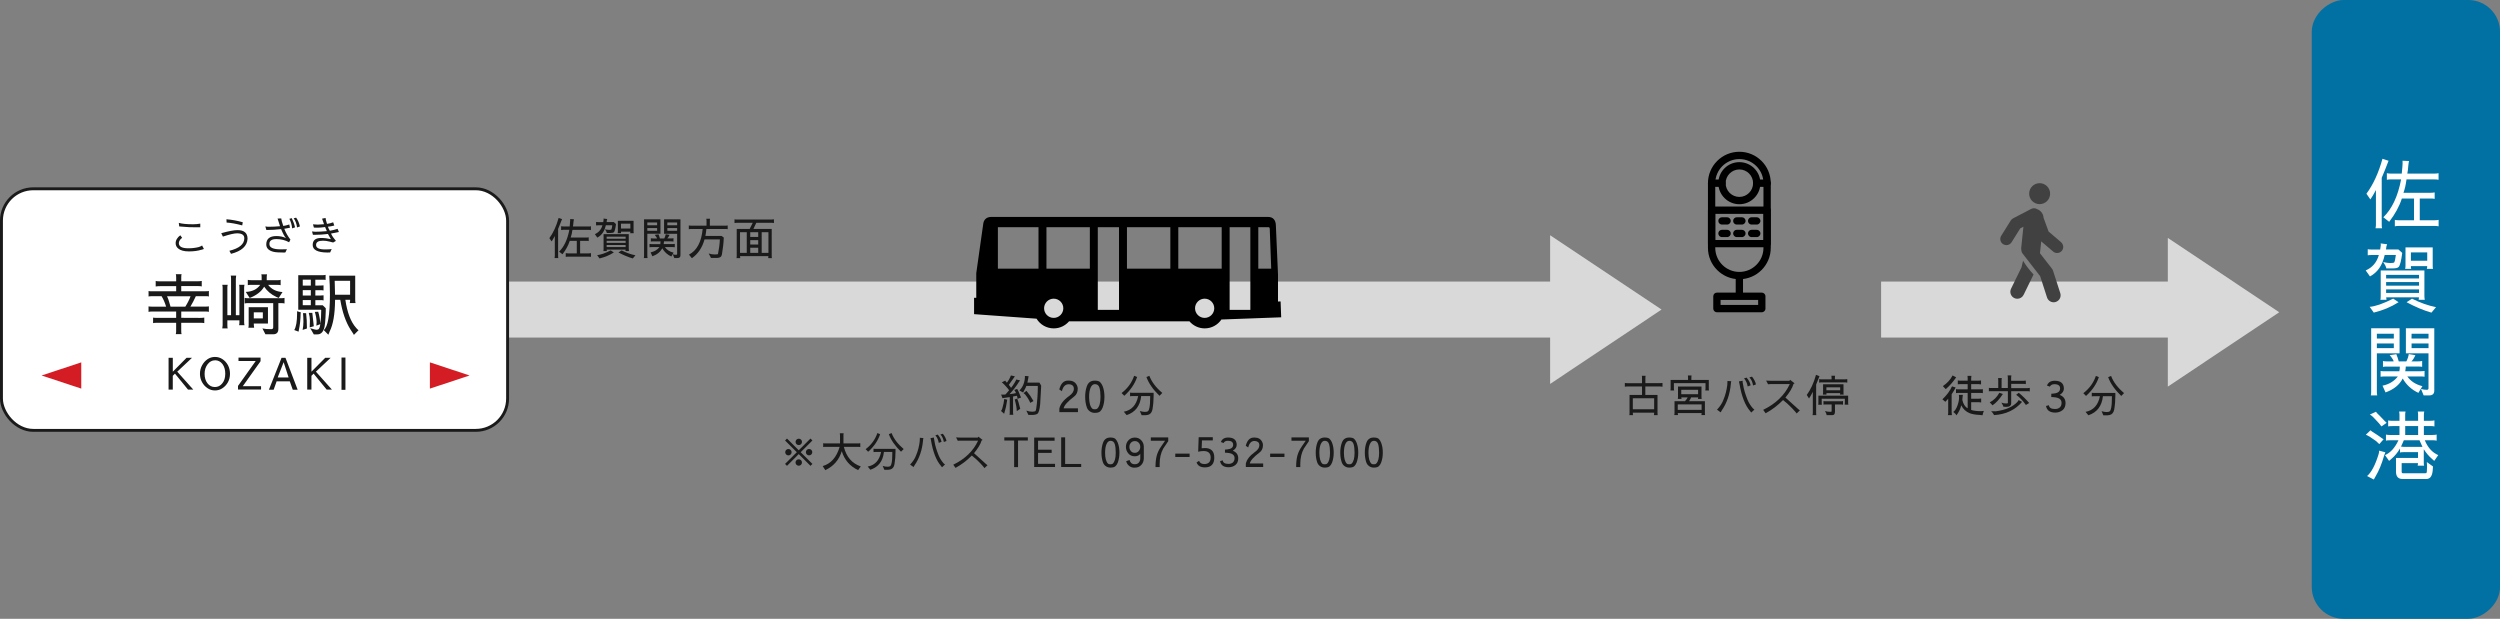 <?xml version="1.0" encoding="UTF-8"?>
<svg id="_レイヤー_2" data-name="レイヤー 2" xmlns="http://www.w3.org/2000/svg" viewBox="0 0 855.56 211.76">
  <rect x="0" y="0" width="855.56" height="211.76" fill="#808080" stroke="none"/>
  <defs>
    <style>
      .cls-1 {
        fill: #0071a2;
      }

      .cls-2, .cls-3 {
        fill: #fff;
      }

      .cls-4 {
        fill: #d41c24;
      }

      .cls-5 {
        fill: #d9d9d9;
      }

      .cls-6 {
        fill: #414141;
      }

      .cls-7 {
        fill: #1a1a1a;
      }

      .cls-3 {
        stroke: #1a1a1a;
        stroke-miterlimit: 10;
      }
    </style>
  </defs>
  <g id="_レイヤー_2-2" data-name="レイヤー 2">
    <g>
      <rect class="cls-5" x="160.7" y="96.36" width="386.22" height="19.16"/>
      <rect class="cls-5" x="643.76" y="96.36" width="99.74" height="19.16"/>
      <polyline class="cls-5" points="530.49 80.5 568.62 105.94 530.49 131.39"/>
      <polyline class="cls-5" points="741.88 81.42 780.01 106.86 741.88 132.31"/>
      <g>
        <path class="cls-7" d="m192.35,74.99c-.47,1.24-.92,2.36-1.35,3.36v9.25c0,.37.03.61.08.71h-1.29c.05-.27.08-.5.08-.71v-6.84c-.38.73-.75,1.35-1.09,1.86l-.78-1.12c1.34-1.81,2.39-4.11,3.17-6.9l1.2.39Zm2.61,2.52c.11-1.11.17-1.79.17-2.06s0-.43-.01-.48l1.29.06c-.05.11-.1.42-.15.92-.03.51-.09,1.03-.19,1.56h5.47c.24,0,.47-.02.69-.08v1.3c-.2-.05-.44-.07-.72-.07h-5.61c-.13,1.02-.33,1.9-.6,2.64h5.24c.34,0,.65-.02.93-.08v1.28c-.18-.05-.46-.08-.83-.08h-2.11v4.29h3.01c.25,0,.49-.03.71-.08v1.27c-.26-.05-.5-.07-.74-.07h-7.21c-.25,0-.48.03-.69.07v-1.27c.19.05.42.08.69.08h3.09v-4.29h-2.4c-.49,1.54-1.33,3.08-2.5,4.6l-1.16-.9c1.71-1.65,2.88-4.14,3.51-7.47h-2.12c-.24,0-.47.02-.69.07v-1.3c.19.05.42.08.69.08h2.25Z"/>
        <path class="cls-7" d="m206.57,75.15c0-.19-.01-.31-.04-.36l1.29.17c-.11.22-.19.56-.22,1.04h2.46l.75.67c-.19,1.52-.42,2.44-.69,2.76-.18.2-.58.3-1.2.3h-1.25c-.03-.29-.24-.71-.63-1.26.54.13,1.01.2,1.42.2s.68-.04.77-.13c.12-.24.22-.73.31-1.46h-2.21c-.44,2.03-1.41,3.44-2.91,4.23l-.84-1.18c1.32-.58,2.19-1.6,2.6-3.04h-1.43c-.31,0-.56.02-.76.06v-1.2c.18.04.4.06.66.06h1.8l.12-.84Zm-2.21,12.16c1.16-.1,2.71-.64,4.65-1.62l1.06.71c-1.46.93-3.09,1.61-4.9,2.05l-.81-1.14Zm3.27-1.88c0,.16.03.32.06.48h-1.21c.05-.1.08-.36.08-.77v-5.02h8.62v5.02c0,.28.02.54.07.77h-1.21c.04-.14.06-.3.06-.48h-6.46Zm6.48-3.73v-.71h-6.5v.71h6.5Zm0,1.42v-.71h-6.5v.71h6.5Zm0,1.44v-.71h-6.5v.71h6.5Zm-1.6-5.29c0,.31.02.49.07.54h-1.21c.05-.2.08-.38.08-.55v-3.69h5.37v3.66c0,.21.02.41.06.58h-1.21c.05-.15.08-.33.08-.54h-3.22Zm4.05,9.18c-1.54-.44-3.17-1.12-4.91-2.05l1.07-.71c1.59.8,3.17,1.36,4.74,1.68l-.9,1.08Zm-.83-10.25v-1.65h-3.22v1.65h3.22Z"/>
        <path class="cls-7" d="m226.02,80h-4.49v7.65c0,.24.03.46.08.66h-1.27c.05-.18.07-.4.07-.66v-12.6h5.61v4.95Zm-4.49-2.92h3.35v-.95h-3.35v.95Zm3.35.97h-3.35v.93h3.35v-.93Zm4.26,2.31c-.25.57-.51.98-.78,1.23h1.37c.31,0,.56-.02.75-.08v1.15c-.13-.04-.37-.06-.71-.06h-2.54c0,.26-.04.57-.1.93h3.04c.3,0,.55-.02.76-.06v1.14c-.17-.04-.43-.06-.78-.06h-2.62c.68.96,1.67,1.6,2.99,1.92l-.79,1.32c-1.36-.64-2.39-1.58-3.09-2.83-.64,1.25-1.77,2.17-3.39,2.75l-.6-1.34c1.28-.26,2.29-.86,3.03-1.81h-2.75c-.23,0-.45.02-.66.06v-1.14c.18.04.4.06.66.06h3.04c.06-.27.09-.58.09-.93h-2.55c-.47,0-.73.03-.78.08v-1.17c.18.05.44.08.78.08h1.32c0-.2-.26-.61-.77-1.23l1.3-.19c.16.36.32.83.48,1.42h1.5c.26-.51.42-.99.48-1.44l1.3.21Zm2.59-.36h-4.47v-4.95h5.61v12.3c0,.64-.34.96-1.02.96h-1.08l-.53-1.28c.36.11.75.17,1.16.17.22,0,.33-.1.33-.3v-6.9Zm0-2.92v-.95h-3.34l-.02.95h3.36Zm0,1.9v-.93h-3.34v.93h3.34Z"/>
        <path class="cls-7" d="m246.95,80.75l.75.56c-.07,1.83-.29,3.75-.64,5.77-.14.79-.68,1.19-1.62,1.19h-2.12l-.79-1.52c.66.22,1.35.33,2.07.33s1.09-.05,1.11-.15c.35-1.65.57-3.32.65-5h-5.25c-.78,2.82-2.23,4.96-4.33,6.44l-1-1.23c2.71-1.4,4.27-4.33,4.69-8.78h-4.08c-.24,0-.46.03-.66.08v-1.3c.1.05.33.08.69.08h5.37v-1.85c0-.19-.03-.37-.08-.52h1.28c-.04.13-.06.3-.06.51v1.86h5.48c.37,0,.58-.03.63-.08v1.3c-.17-.05-.35-.08-.54-.08h-6.76c-.07.84-.18,1.63-.33,2.38h5.56Z"/>
        <path class="cls-7" d="m264.2,75.11c.2,0,.42-.02.66-.06v1.28c-.16-.05-.37-.08-.62-.08h-5.42l-.97,2.09h6.25v9.24c0,.4.02.65.08.75h-1.29c.05-.21.08-.44.08-.68h-9.72c0,.25.03.47.08.68h-1.29c.05-.17.08-.42.08-.75v-9.24h4.44l1.05-2.09h-5.57c-.24,0-.46.03-.67.08v-1.29c.05.05.27.08.66.08h12.18Zm-10.95,11.42h2.31v-7.06h-2.31v7.06Zm3.5-7.06v1.62h2.73v-1.62h-2.73Zm2.73,2.71h-2.73v1.51h2.73v-1.51Zm-2.73,4.35h2.73v-1.74h-2.73v1.74Zm3.92-7.06v7.06h2.31v-7.06h-2.31Z"/>
      </g>
      <g>
        <path class="cls-7" d="m563.07,131.12h4.98c.36,0,.66-.02.88-.06h.02v1.28c-.2-.05-.48-.08-.84-.08h-5.04v2.9h4.17v6.16c0,.39.02.63.08.74h-1.29c.05-.23.07-.51.07-.84h-7.3c0,.46.03.74.08.84h-1.29c.05-.1.08-.34.08-.74v-6.16h4.27v-2.9h-5.17c-.24,0-.47.02-.71.08v-1.29s.29.08.74.08h5.14v-1.74c0-.48-.02-.75-.07-.79h1.29c-.05.21-.07.43-.07.66v1.88Zm-4.28,5.17v3.78h7.3v-3.78h-7.3Z"/>
        <path class="cls-7" d="m583.65,131.11h-10.8v1.94c0,.21.03.4.08.58h-1.27c.05-.16.07-.35.07-.58v-3.03h5.96v-.92c0-.29-.02-.49-.06-.6h1.26c-.04.11-.06.31-.06.6v.92h5.96v3.03c0,.21.02.4.07.58h-1.27c.05-.18.08-.38.08-.6v-1.92Zm-4.92,4.89c-.14.37-.28.65-.42.85l-.28.45h5.43v4.17c0,.2.02.39.08.57h-1.28c.05-.18.08-.38.08-.59v-.1h-8.16v.12c0,.2.03.39.08.57h-1.28c.05-.16.08-.35.08-.57v-4.17h3.57c.36-.36.67-.79.94-1.3h-2.19c0,.19.04.37.08.52h-1.29c.05-.06.08-.31.08-.75v-3.48h8.04v3.48c0,.45.03.7.08.75h-1.29l.08-.52h-2.4Zm3.6,2.4h-8.16v1.86h8.16v-1.86Zm-1.2-3.5v-1.51h-5.76v1.51h5.76Z"/>
        <path class="cls-7" d="m592.49,130.48c-.06.06-.11.34-.15.85-.32,3.55-1.36,6.6-3.12,9.14-.24.38-.36.59-.36.65l-1.26-.92c1.08-1.15,1.82-2.29,2.21-3.42.65-1.53,1.08-3.21,1.31-5.03.04-.52.06-.98.06-1.38l1.32.1Zm3.88.34l.17.88c.23,1.49.73,3.2,1.51,5.12.42,1.03,1.03,2,1.82,2.91.14.16.31.3.52.44h.02l-1.11,1.02s-.12-.21-.36-.49c-1.73-1.98-2.95-5.13-3.67-9.45-.05-.27-.11-.51-.18-.73l1.29-.21v.52Zm1.35-1.6c.76.87,1.22,1.75,1.38,2.66l-1,.38c-.17-1.06-.58-1.99-1.25-2.78l.87-.25Zm1.86-.32c.71.87,1.16,1.76,1.35,2.66l-.99.36c-.16-1.13-.58-2.05-1.26-2.76l.9-.26Z"/>
        <path class="cls-7" d="m604.44,130.24s.51.06,1.42.07h6.52l.24-.33,1.53,1.2c-.13.08-.25.16-.38.24-.38,1.32-1.3,2.86-2.76,4.62l4.38,3.96c.23.21.42.36.57.45l-1.11,1.05c-.07-.16-.58-.75-1.54-1.78-.97-1.02-2.01-1.96-3.11-2.82-1.8,1.85-3.79,3.36-5.97,4.53l-.83-1.17c4.32-2.1,7.36-5.04,9.11-8.82h-6.42c-.48,0-.82.03-1.01.08l-.66-1.27Z"/>
        <path class="cls-7" d="m622.67,128.74c-.39,1.04-.77,1.99-1.14,2.86v9.75c0,.37.02.6.07.71h-1.29c.05-.27.08-.5.08-.71v-7.25c-.46.91-.89,1.67-1.3,2.27l-.78-1.2c1.34-1.81,2.4-4.11,3.17-6.9l1.2.47Zm8.67,7.71h-7.91v1.28c0,.36.03.62.08.77h-1.29c.05-.09.08-.35.08-.77v-2.33h10.18v2.34c0,.35.03.6.08.75h-1.27l.06-.75v-1.29Zm-8.13-5.59c-.23,0-.45.03-.65.08v-1.2c.18.05.4.08.65.08h3.6v-.62c0-.31-.02-.51-.06-.62h1.27c-.05.09-.07.29-.07.62v.62h3.52c.28,0,.52-.03.72-.08v1.2c-.2-.05-.42-.08-.65-.08h-8.34Zm7.68,3.6c0,.34.03.54.08.58h-1.28c.04-.12.06-.29.06-.49h-4.71c0,.16.03.32.06.48h0s-1.27.01-1.27.01h0c.05-.17.07-.36.07-.58v-2.96h6.99v2.96Zm-4.39,6.48c.22,0,.33-.08.33-.23v-2.29h-2.1c-.36,0-.59.03-.69.08v-1.25c.18.05.41.08.69.08h5.34c.23,0,.45-.03.66-.08v1.25c-.17-.05-.38-.08-.61-.08h-2.15v2.42c0,.82-.28,1.23-.84,1.23h-2.03c.02-.16-.05-.42-.22-.78-.18-.37-.29-.57-.32-.62.52.18,1.17.27,1.94.27Zm-1.46-7.38h4.71v-1h-4.71v1Z"/>
      </g>
      <g>
        <path class="cls-7" d="m664.73,136.66c1.49-1.39,2.58-2.87,3.29-4.44l1.25.39c-.4.81-.86,1.58-1.37,2.31v6.18c0,.34.03.66.09.96h-1.36c.06-.24.09-.48.09-.72v-4.88c-.31.36-.64.71-.98,1.05l-1-.85Zm1.14-3.48l-.98-1.05c1.47-.98,2.58-2.19,3.33-3.64l1.23.64c-1.11,1.62-2.31,2.97-3.58,4.05Zm5.88,1.95c-.04.07-.08.32-.11.75-.02.43-.05.76-.09.99.33,1.42.94,2.37,1.83,2.85v-5.26h-3.22c-.27,0-.53.02-.77.07v-1.35c.21.05.46.07.77.07h3.22v-1.78h-2.67c-.3,0-.54.02-.71.08v-1.35c.17.05.41.07.71.07h2.67v-.92c0-.37-.03-.6-.09-.71h1.38c-.06.21-.09.45-.09.71v.92h2.61c.3,0,.56-.03.77-.07v1.35c-.21-.05-.46-.08-.77-.08h-2.61v1.78h3.19c.34,0,.61-.02.81-.07v1.35c-.2-.05-.47-.07-.81-.07h-3.19v1.99h2.71c.3,0,.54-.02.71-.07v1.35c-.17-.05-.41-.08-.71-.08h-2.71v2.64c.84.28,1.96.42,3.34.42l1-.09c-.23.58-.38,1.08-.45,1.49-.15-.05-.5-.09-1.05-.12-1.36-.05-2.47-.25-3.34-.58-1.28-.5-2.25-1.41-2.9-2.71-.27,1.2-.82,2.35-1.65,3.45-.16-.39-.52-.78-1.07-1.17.58-.43,1.05-1.16,1.42-2.18.37-1.02.56-1.96.56-2.83,0-.3-.02-.58-.06-.84h1.35Z"/>
        <path class="cls-7" d="m688.28,131.42v1.4h5.67c.24,0,.47-.03.69-.08v1.23c-.18-.05-.33-.08-.45-.08h-5.91v4.14c-.03.81-.58,1.21-1.65,1.21l-1.04-.06c.02-.18-.21-.65-.67-1.4.52.2,1.02.3,1.5.3s.72-.05.72-.17v-4.04h-5.78c-.43,0-.67.03-.72.08v-1.25c.06.06.3.09.72.09h2.49v-2.64c0-.28-.02-.54-.06-.77h1.27c-.05.19-.07.4-.07.62v2.79h2.14v-3.65c0-.24-.03-.46-.08-.66h1.29c-.05.22-.08.44-.08.66v1.18h4.26c.32,0,.57-.02.76-.07v1.21c-.16-.05-.41-.08-.74-.08h-4.29Zm-2.85,3.42c-1.19,1.82-2.38,3.11-3.57,3.88-.18-.26-.49-.6-.93-1.03,1.35-.66,2.45-1.75,3.3-3.27l1.2.42Zm-2.46,5.92c3.44-.45,5.94-1.54,7.5-3.29.1-.09.21-.28.34-.57l1.2.63c-2.37,2.78-5.58,4.29-9.62,4.53.02-.05-.09-.24-.33-.58-.23-.34-.44-.59-.64-.75l1.54.03Zm10.35-2.16c-1.09-1.52-2.21-2.68-3.34-3.49l.88-.68c1.13.89,2.32,2.05,3.57,3.48l-1.11.69Z"/>
        <path class="cls-7" d="m705.02,132.94c0-.97-.65-1.46-1.95-1.46-.76,0-1.28.28-1.56.83l-.99-.36c.42-1.1,1.31-1.65,2.67-1.65,2.05,0,3.09.89,3.13,2.67,0,.86-.48,1.58-1.44,2.17,1.33.51,2,1.45,2,2.8,0,1.05-.34,1.86-1.02,2.42-.71.56-1.54.84-2.49.84-1.84,0-2.9-.76-3.17-2.27l1-.25c.06.86.76,1.29,2.1,1.29.69,0,1.24-.19,1.65-.57.38-.38.57-.89.57-1.54,0-1.17-.88-1.81-2.65-1.93l-.87-.06v-1.12l.84-.08c1.45-.13,2.17-.71,2.17-1.72Z"/>
        <path class="cls-7" d="m718.28,129.07c-.79,2.36-2.25,4.5-4.39,6.43l-.93-.94c2.07-1.58,3.5-3.55,4.3-5.91l1.02.42Zm1.53,13.05l-.6-1.41c.65.2,1.23.3,1.74.3s.84-.08,1.02-.22c.51-.41.76-1.85.76-4.31,0-.57,0-.86.02-.88h-3.08c-.36,3.36-2.02,5.53-4.98,6.52l-.96-1.17c2.66-.5,4.29-2.29,4.91-5.35h-2.1c-.35,0-.58.02-.68.08v-1.29c.13.05.36.08.68.08h7.38c0,.3.01.59.01.88,0,1.65-.13,3.24-.39,4.77-.2,1.07-.72,1.71-1.56,1.91-.37.08-.65.12-.84.12l-1.33-.02Zm6.12-6.62c-2.22-2.17-3.71-4.31-4.47-6.43l1-.42c.79,2.08,2.27,4.04,4.44,5.87l-.97.99Z"/>
      </g>
      <g>
        <path class="cls-7" d="m344.72,136.79s-.09.25-.13.63c-.13,1.12-.41,2.37-.83,3.75-.07.23-.11.38-.12.43l-1.09-.97c.2-.15.35-.43.46-.84.37-1.26.59-2.35.67-3.26l1.04.26Zm2.97-2.28c-.22-.54-.42-.9-.6-1.07l1.02-.33c.21.27.51.92.9,1.94l.2.51c.06.17.13.33.22.48l-1.21.46s.01-.07.01-.15-.04-.25-.1-.51l-.11-.4-1.33.25v5.61c0,.23.03.45.08.66h-1.29c.05-.15.08-.33.08-.56v-5.5c-.51.09-1.03.16-1.54.22-.51.05-.82.11-.93.17h-.01l-.48-1.27.49.03c.18,0,.5,0,.95-.03.17-.13.61-.62,1.3-1.47-.14-.26-.68-.9-1.63-1.92-.45-.45-.75-.71-.88-.78l1.2-.61c0,.11.18.35.55.72.59-.75,1.04-1.57,1.37-2.47l1.37.29s-.31.42-.79,1.12c-.48.72-.91,1.32-1.29,1.8l.78,1.02c.45-.57.85-1.15,1.2-1.74.36-.59.54-.96.54-1.11l1.33.3c-.11.11-.25.31-.43.6-.92,1.48-1.98,2.85-3.17,4.12,1.03-.12,1.77-.25,2.23-.38Zm.41,1.89c.3.67.59,1.61.87,2.82.07.29.13.52.18.68l-1.18.81c-.02-1.03-.26-2.36-.72-3.99l.85-.32Zm7-4.32h-3.85c-.17.46-.4.93-.68,1.41-.28.49-.42.77-.42.84l-1.27-.69c.23-.22.5-.57.83-1.05.61-.94.96-2.09,1.05-3.46l-.03-.47,1.28.09c-.04.09-.08.37-.14.84-.06.47-.15.92-.27,1.35h4.12c.37.61.56.94.58.99v.45c-.12,2.78-.23,4.78-.33,5.98-.18,1.83-.5,2.92-.96,3.26-.42.26-1.05.39-1.89.39h-1.17s-.72-1.5-.72-1.5c.64.25,1.32.38,2.04.39.6-.04.96-.11,1.1-.21.19-.3.35-1.22.49-2.75.15-1.53.24-2.73.26-3.6.02-.87.03-1.42.04-1.63v-.51l-.06-.12Zm-2.52,5.79c-.35-.89-.93-1.84-1.73-2.85-.09-.11-.28-.27-.57-.48l.99-.78.47.6c.6.69,1.12,1.45,1.56,2.28.16.29.29.49.38.6l-1.09.63Z"/>
        <path class="cls-7" d="m365.75,131.5c-1.18,0-1.96.79-2.34,2.38l-.9-.6c.52-2.02,1.51-3.03,2.97-3.03h.27c1.33,0,2.26.53,2.79,1.6.19.37.29.75.29,1.12,0,1.19-.4,2.09-1.19,2.69-2.26,1.73-3.47,3.09-3.64,4.09h4.9v1.29h-6.36v-1.23c.33-1.5,1.43-2.92,3.31-4.26,1.1-.77,1.65-1.59,1.65-2.47,0-.56-.17-.96-.51-1.21-.34-.25-.76-.38-1.25-.38Z"/>
        <path class="cls-7" d="m371.94,139.42c-.38-1.06-.57-2.28-.57-3.64s.2-2.59.6-3.66c.45-1.24,1.34-1.86,2.69-1.86h.01c.84,0,1.44.17,1.8.5.36.36.65.81.87,1.35.42,1.06.63,2.29.63,3.68h0c0,1.36-.2,2.57-.6,3.64-.2.55-.49,1-.86,1.35-.37.34-.98.51-1.84.51h-.01c-.63,0-1.19-.17-1.68-.51s-.83-.79-1.04-1.35Zm2.75-7.96c-.62,0-1.1.4-1.46,1.2-.34.8-.51,1.85-.51,3.15,0,1.97.36,3.31,1.07,4.02.16.16.46.24.88.24s.72-.09.88-.27c.71-.68,1.07-2.02,1.07-4.01,0-1.28-.12-2.32-.36-3.13-.26-.8-.79-1.2-1.58-1.2Z"/>
        <path class="cls-7" d="m389.15,129.02c-.79,2.36-2.25,4.5-4.39,6.43l-.93-.94c2.07-1.58,3.5-3.55,4.3-5.91l1.02.42Zm1.53,13.05l-.6-1.41c.65.2,1.23.3,1.74.3s.84-.08,1.02-.22c.51-.41.76-1.85.76-4.31,0-.57,0-.86.02-.88h-3.08c-.36,3.36-2.02,5.53-4.98,6.52l-.96-1.17c2.66-.5,4.29-2.29,4.91-5.35h-2.1c-.35,0-.58.02-.68.08v-1.29c.13.05.36.08.68.08h7.38c0,.3.01.59.01.88,0,1.65-.13,3.24-.39,4.77-.2,1.07-.72,1.71-1.56,1.91-.37.08-.65.12-.84.12l-1.33-.02Zm6.12-6.62c-2.22-2.17-3.71-4.31-4.47-6.43l1-.42c.79,2.08,2.27,4.04,4.44,5.87l-.97.99Z"/>
      </g>
      <g>
        <path class="cls-7" d="m274.01,154.76l4.02,4-.66.66-4.02-4.02-4.02,4.02-.66-.66,4.02-4-4.02-4.02.66-.66,4.02,4.02,4.02-4.02.66.66-4.02,4.02Zm-4.2,1.09c-.3,0-.56-.11-.77-.32-.21-.21-.32-.47-.32-.78s.11-.55.32-.77c.21-.21.47-.32.77-.32s.57.11.78.32.32.47.32.77-.11.57-.32.78c-.21.21-.48.32-.78.32Zm4.33-3.85c-.21.21-.48.32-.78.32s-.56-.11-.78-.32c-.21-.21-.32-.48-.32-.78s.11-.56.32-.77c.22-.21.49-.32.78-.32s.57.11.78.32c.21.21.32.47.32.77s-.11.57-.32.78Zm-1.57,5.5c.22-.21.49-.32.78-.32s.57.11.78.32.32.47.32.77-.11.57-.32.79-.48.32-.78.32-.56-.11-.78-.32c-.21-.21-.32-.48-.32-.79s.11-.55.32-.77Zm4.31-3.85c.31,0,.57.11.78.32.21.21.32.47.32.77s-.11.57-.32.78c-.21.21-.48.32-.78.32s-.56-.11-.77-.32c-.21-.21-.32-.47-.32-.78s.11-.55.32-.77.47-.32.77-.32Z"/>
        <path class="cls-7" d="m288.64,151.75h5.08c.24,0,.47-.02.69-.07v1.33c-.18-.06-.37-.08-.57-.08h-5.05c.86,3.44,2.79,5.67,5.78,6.69l-.9,1.27c-2.83-1.34-4.7-3.51-5.6-6.5-.91,3-2.79,5.17-5.64,6.51l-.88-1.4c2.81-.81,4.74-3,5.8-6.58h-4.93c-.36,0-.6.03-.71.08v-1.34c.11.06.35.08.71.08h5.05v-2.74c0-.19-.02-.43-.07-.73h1.33c-.06.11-.08.36-.08.73v2.74Z"/>
        <path class="cls-7" d="m301.21,148.59c-.74,2.2-2.1,4.21-4.1,6.01l-.87-.88c1.93-1.47,3.27-3.31,4.02-5.52l.95.39Zm1.43,12.18l-.56-1.32c.61.19,1.15.28,1.62.28s.78-.07.95-.21c.48-.38.71-1.72.71-4.02,0-.53,0-.81.01-.83h-2.87c-.34,3.14-1.88,5.17-4.65,6.09l-.9-1.09c2.48-.47,4.01-2.13,4.58-5h-1.96c-.33,0-.54.02-.63.07v-1.2c.12.05.33.07.63.07h6.89c0,.28.01.56.01.83,0,1.54-.12,3.02-.36,4.45-.19,1-.67,1.59-1.46,1.78-.35.07-.61.11-.78.11h-1.25Zm5.71-6.17c-2.07-2.03-3.46-4.03-4.17-6.01l.94-.39c.74,1.94,2.12,3.77,4.14,5.47l-.91.92Z"/>
        <path class="cls-7" d="m316.03,149.91c-.06.06-.1.32-.14.8-.3,3.31-1.27,6.16-2.91,8.53-.22.35-.34.55-.34.6l-1.18-.85c1.01-1.07,1.69-2.14,2.06-3.19.61-1.43,1.01-2.99,1.22-4.69.04-.48.06-.91.06-1.29l1.23.1Zm3.63.32l.15.83c.21,1.39.69,2.98,1.41,4.77.39.96.96,1.87,1.69,2.72.13.15.29.28.49.41h.01l-1.04.95s-.11-.2-.34-.46c-1.62-1.85-2.76-4.79-3.43-8.82-.05-.25-.1-.48-.17-.69l1.2-.2v.49Zm1.26-1.5c.71.81,1.14,1.64,1.29,2.48l-.94.35c-.16-.99-.55-1.85-1.16-2.59l.81-.24Zm1.74-.29c.66.81,1.08,1.64,1.26,2.48l-.92.34c-.15-1.05-.54-1.91-1.18-2.58l.84-.24Z"/>
        <path class="cls-7" d="m327.19,149.68s.48.06,1.33.07h6.09l.22-.31,1.43,1.12c-.12.07-.24.15-.35.22-.35,1.23-1.21,2.67-2.58,4.31l4.09,3.7c.21.2.39.34.53.42l-1.04.98c-.07-.15-.55-.7-1.44-1.67-.91-.95-1.87-1.83-2.9-2.63-1.68,1.73-3.54,3.13-5.57,4.23l-.77-1.09c4.03-1.96,6.87-4.7,8.5-8.23h-5.99c-.45,0-.76.02-.94.07l-.62-1.19Z"/>
        <path class="cls-7" d="m343.7,149.67h8.05v1.09h-3.35v9.1h-1.34v-9.1h-3.36v-1.09Z"/>
        <path class="cls-7" d="m353.92,159.82v-10.08h6.99v1.09h-5.66v3.07h4.65v1.09h-4.65v3.74h5.81v1.09h-7.14Z"/>
        <path class="cls-7" d="m364.52,149.67v9.11h5.49v1.04h-6.85v-10.15h1.36Z"/>
        <path class="cls-7" d="m377.47,158.29c-.35-.99-.53-2.12-.53-3.4s.19-2.42.56-3.42c.42-1.16,1.25-1.74,2.51-1.74h.01c.78,0,1.34.15,1.68.46.34.34.61.76.81,1.26.39.99.59,2.13.59,3.43h0c0,1.27-.19,2.4-.56,3.4-.19.51-.45.93-.8,1.26-.35.32-.92.48-1.72.48h-.01c-.59,0-1.11-.16-1.57-.48-.46-.32-.78-.74-.97-1.26Zm2.56-7.43c-.58,0-1.03.37-1.36,1.12-.32.75-.48,1.73-.48,2.94,0,1.84.33,3.09.99,3.75.15.15.42.22.83.22s.68-.08.83-.25c.66-.63.99-1.88.99-3.74,0-1.2-.11-2.17-.34-2.93-.24-.75-.73-1.12-1.47-1.12Z"/>
        <path class="cls-7" d="m388.25,160.06c-.82,0-1.51-.28-2.07-.84-.37-.37-.63-.83-.77-1.39l1.15-.42c.07.39.26.73.55,1.02.29.29.67.43,1.15.43h.21c.51,0,.94-.19,1.27-.57.33-.38.49-.88.49-1.5v-1.51c-.16.27-.41.49-.74.64-.34.15-.68.22-1.02.22h-.21c-.88,0-1.59-.33-2.13-.98s-.81-1.37-.81-2.16v-.11c0-.85.29-1.59.87-2.23.58-.61,1.27-.91,2.07-.91h.21c.82,0,1.52.31,2.1.92.58.63.87,1.37.87,2.21v3.89c0,.97-.29,1.75-.87,2.35-.57.61-1.27.91-2.1.91h-.21Zm0-9.1c-.47,0-.87.19-1.22.56s-.52.84-.52,1.39v.11c0,.48.16.92.49,1.32.32.41.73.62,1.25.62h.21c.5,0,.92-.21,1.26-.62s.5-.85.5-1.32v-.11c0-.55-.17-1.01-.52-1.39-.34-.37-.76-.56-1.25-.56h-.21Z"/>
        <path class="cls-7" d="m395.44,159.86c0-1.58.14-2.88.42-3.91.28-1.04.76-2.06,1.46-3.08l1.39-2.03h-4.87v-1.16h5.96v1.29l-1.72,2.56c-.81,1.47-1.22,3.24-1.22,5.33,0,.51,0,.85.01.99h-1.43Z"/>
        <path class="cls-7" d="m407.11,156.39h-4.9v-1.15h4.9v1.15Z"/>
        <path class="cls-7" d="m412.09,158.81c1.48,0,2.23-.74,2.23-2.23s-.82-2.23-2.45-2.23c-.57,0-1.18.09-1.83.24l.18-4.97h4.83v1.09h-3.71l-.1,2.69c.47-.05.84-.07,1.11-.07,2.14,0,3.21,1.1,3.21,3.29,0,1.05-.26,1.88-.78,2.46-.53.58-1.33.87-2.41.87-1.53,0-2.49-.57-2.87-1.71l.87-.53c.21.71.78,1.07,1.74,1.09Z"/>
        <path class="cls-7" d="m422.01,152.2c0-.9-.61-1.36-1.82-1.36-.71,0-1.2.26-1.46.77l-.92-.34c.39-1.03,1.22-1.54,2.49-1.54,1.91,0,2.89.83,2.93,2.49,0,.8-.45,1.48-1.34,2.03,1.24.48,1.86,1.35,1.86,2.62,0,.98-.32,1.73-.95,2.25-.66.52-1.44.78-2.32.78-1.72,0-2.7-.71-2.95-2.11l.94-.24c.06.8.71,1.2,1.96,1.2.64,0,1.16-.18,1.54-.53.35-.36.53-.84.53-1.44,0-1.09-.83-1.69-2.48-1.81l-.81-.06v-1.05l.78-.07c1.35-.12,2.03-.66,2.03-1.61Z"/>
        <path class="cls-7" d="m429.35,150.9c-1.1,0-1.83.74-2.18,2.23l-.84-.56c.48-1.89,1.41-2.83,2.77-2.83h.25c1.24,0,2.11.5,2.6,1.5.18.34.27.7.27,1.05,0,1.11-.37,1.95-1.11,2.51-2.11,1.61-3.24,2.89-3.4,3.82h4.58v1.21h-5.94v-1.15c.31-1.4,1.34-2.72,3.09-3.98,1.03-.72,1.54-1.49,1.54-2.31,0-.52-.16-.9-.48-1.13s-.71-.35-1.16-.35Z"/>
        <path class="cls-7" d="m439.57,156.39h-4.9v-1.15h4.9v1.15Z"/>
        <path class="cls-7" d="m443.57,159.86c0-1.58.14-2.88.42-3.91.28-1.04.76-2.06,1.46-3.08l1.39-2.03h-4.87v-1.16h5.96v1.29l-1.72,2.56c-.81,1.47-1.22,3.24-1.22,5.33,0,.51,0,.85.01.99h-1.43Z"/>
        <path class="cls-7" d="m450.8,158.29c-.35-.99-.53-2.12-.53-3.4s.19-2.42.56-3.42c.42-1.16,1.25-1.74,2.51-1.74h.01c.78,0,1.34.15,1.68.46.34.34.61.76.81,1.26.39.99.59,2.13.59,3.43h0c0,1.27-.19,2.4-.56,3.4-.19.51-.45.93-.8,1.26-.35.32-.92.48-1.72.48h-.01c-.59,0-1.11-.16-1.57-.48-.46-.32-.78-.74-.97-1.26Zm2.56-7.43c-.58,0-1.03.37-1.36,1.12-.32.75-.48,1.73-.48,2.94,0,1.84.33,3.09.99,3.75.15.15.42.22.83.22s.68-.08.83-.25c.66-.63.99-1.88.99-3.74,0-1.2-.11-2.17-.34-2.93-.24-.75-.73-1.12-1.47-1.12Z"/>
        <path class="cls-7" d="m459.2,158.29c-.35-.99-.53-2.12-.53-3.4s.19-2.42.56-3.42c.42-1.16,1.25-1.74,2.51-1.74h.01c.78,0,1.34.15,1.68.46.34.34.61.76.81,1.26.39.99.59,2.13.59,3.43h0c0,1.27-.19,2.4-.56,3.4-.19.51-.45.93-.8,1.26-.35.32-.92.48-1.72.48h-.01c-.59,0-1.11-.16-1.57-.48-.46-.32-.78-.74-.97-1.26Zm2.56-7.43c-.58,0-1.03.37-1.36,1.12-.32.75-.48,1.73-.48,2.94,0,1.84.33,3.09.99,3.75.15.15.42.22.83.22s.68-.08.83-.25c.66-.63.99-1.88.99-3.74,0-1.2-.11-2.17-.34-2.93-.24-.75-.73-1.12-1.47-1.12Z"/>
        <path class="cls-7" d="m467.6,158.29c-.35-.99-.53-2.12-.53-3.4s.19-2.42.56-3.42c.42-1.16,1.25-1.74,2.51-1.74h.01c.78,0,1.34.15,1.68.46.34.34.61.76.81,1.26.39.99.59,2.13.59,3.43h0c0,1.27-.19,2.4-.56,3.4-.19.51-.45.93-.8,1.26-.35.32-.92.48-1.72.48h-.01c-.59,0-1.11-.16-1.57-.48-.46-.32-.78-.74-.97-1.26Zm2.56-7.43c-.58,0-1.03.37-1.36,1.12-.32.75-.48,1.73-.48,2.94,0,1.84.33,3.09.99,3.75.15.15.42.22.83.22s.68-.08.83-.25c.66-.63.99-1.88.99-3.74,0-1.2-.11-2.17-.34-2.93-.24-.75-.73-1.12-1.47-1.12Z"/>
      </g>
      <rect class="cls-1" x="717.47" y="73.66" width="211.76" height="64.43" rx="10.88" ry="10.88" transform="translate(929.23 -717.47) rotate(90)"/>
      <g>
        <path class="cls-2" d="m817.42,55.03c-.81,2.15-1.59,4.09-2.34,5.82v16.04c0,.64.04,1.05.13,1.22h-2.24c.09-.47.13-.88.13-1.22v-11.86c-.66,1.27-1.29,2.34-1.9,3.22l-1.35-1.95c2.32-3.14,4.15-7.12,5.49-11.96l2.08.68Zm4.52,4.37c.19-1.92.29-3.11.29-3.56s0-.75-.03-.83l2.24.1c-.09.19-.17.72-.26,1.59-.05.88-.16,1.79-.34,2.7h9.49c.42,0,.81-.04,1.2-.13v2.26c-.35-.09-.76-.13-1.25-.13h-9.72c-.22,1.77-.57,3.29-1.04,4.58h9.07c.59,0,1.13-.04,1.61-.13v2.21c-.31-.09-.79-.13-1.43-.13h-3.67v7.44h5.23c.43,0,.84-.04,1.22-.13v2.21c-.45-.09-.88-.13-1.27-.13h-12.51c-.43,0-.83.04-1.2.13v-2.21c.33.09.73.13,1.2.13h5.36v-7.44h-4.16c-.85,2.67-2.3,5.33-4.34,7.98l-2-1.56c2.96-2.86,4.99-7.18,6.08-12.95h-3.67c-.42,0-.81.04-1.2.13v-2.26c.33.09.73.13,1.2.13h3.9Z"/>
        <path class="cls-2" d="m814.77,83.92c0-.33-.03-.54-.08-.62l2.24.29c-.19.38-.32.98-.39,1.79h4.26l1.3,1.17c-.33,2.64-.73,4.23-1.2,4.79-.31.35-1.01.52-2.08.52h-2.16c-.05-.5-.42-1.23-1.09-2.18.94.22,1.76.34,2.47.34s1.17-.08,1.33-.23c.21-.42.39-1.26.55-2.52h-3.82c-.76,3.52-2.44,5.96-5.04,7.33l-1.46-2.05c2.29-1,3.79-2.76,4.5-5.28h-2.47c-.54,0-.98.04-1.33.1v-2.08c.31.07.69.1,1.14.1h3.12l.21-1.46Zm-3.82,21.09c2.01-.17,4.7-1.11,8.06-2.81l1.85,1.22c-2.53,1.61-5.37,2.8-8.5,3.56l-1.4-1.98Zm5.67-3.25c.02.28.05.55.1.83h-2.11c.09-.17.13-.62.13-1.33v-8.71h14.95v8.71c0,.49.04.93.13,1.33h-2.11c.07-.24.1-.52.1-.83h-11.21Zm11.23-6.47v-1.22h-11.26v1.22h11.26Zm0,2.47v-1.22h-11.26v1.22h11.26Zm0,2.5v-1.22h-11.26v1.22h11.26Zm-2.78-9.18c0,.54.04.85.13.94h-2.11c.09-.35.13-.67.13-.96v-6.4h9.31v6.34c0,.36.03.7.1,1.01h-2.11c.09-.26.13-.57.13-.94h-5.59Zm7.02,15.91c-2.67-.76-5.5-1.95-8.5-3.56l1.85-1.22c2.76,1.39,5.5,2.36,8.22,2.91l-1.56,1.87Zm-1.43-17.76v-2.86h-5.59v2.86h5.59Z"/>
        <path class="cls-2" d="m821.19,120.92h-7.77v13.26c0,.42.04.8.13,1.14h-2.21c.09-.31.13-.69.13-1.14v-21.84h9.72v8.58Zm-7.77-5.07h5.8v-1.64h-5.8v1.64Zm5.8,1.69h-5.8v1.61h5.8v-1.61Zm7.38,4c-.43.99-.88,1.7-1.35,2.13h2.37c.54,0,.97-.04,1.3-.13v2c-.23-.07-.63-.1-1.22-.1h-4.39c0,.45-.06.99-.18,1.61h5.28c.52,0,.96-.03,1.33-.1v1.98c-.29-.07-.75-.1-1.35-.1h-4.55c1.18,1.66,2.9,2.77,5.17,3.33l-1.38,2.29c-2.36-1.11-4.14-2.75-5.36-4.91-1.11,2.17-3.07,3.75-5.88,4.76l-1.04-2.31c2.22-.45,3.97-1.5,5.25-3.15h-4.76c-.4,0-.78.03-1.14.1v-1.98c.31.07.69.1,1.14.1h5.28c.1-.47.16-1,.16-1.61h-4.42c-.81,0-1.26.04-1.35.13v-2.03c.31.09.76.13,1.35.13h2.29c0-.35-.44-1.06-1.33-2.13l2.26-.34c.28.62.55,1.45.83,2.47h2.6c.45-.88.73-1.72.83-2.5l2.26.36Zm4.5-.62h-7.75v-8.58h9.72v21.32c0,1.11-.59,1.66-1.77,1.66h-1.87l-.91-2.21c.62.19,1.29.29,2,.29.38,0,.57-.17.57-.52v-11.96Zm0-5.07v-1.64h-5.8l-.03,1.64h5.82Zm0,3.3v-1.61h-5.8v1.61h5.8Z"/>
        <path class="cls-2" d="m814.25,151.99l-1.09-1.04c-1.51-1.11-2.68-1.84-3.51-2.18l1.59-1.51c.22.23.68.55,1.35.96.66.4,1.33.85,2,1.35.68.5,1.06.75,1.14.75l-1.48,1.66Zm-1.87,12.12l-2.31-1.2c1.47-1.23,2.79-3.73,3.95-7.49.12-.4.18-.8.18-1.2l2.13.57-.44,1.17c-.81,2.83-1.77,5.15-2.86,6.97l-.65,1.17Zm4.39-19.4l-1.79,1.22-.81-1.04c-.04-.05-.67-.73-1.9-2.03-.64-.61-1.06-.94-1.25-.99l2.08-.96c.33.45.72.87,1.17,1.25.45.43,1.06,1.07,1.82,1.9l.68.65Zm4.58,8.76c-.81,1.4-1.79,2.59-2.94,3.56-.4.33-.67.56-.81.7l-1.4-1.98c1.89-.83,3.42-2.52,4.6-5.07h-3.02c-.75,0-1.16.04-1.25.13v-2.08c.42.09.83.13,1.25.13h3.38v-3.04h-2.39c-.64,0-1.14.04-1.48.1v-2.05c.31.09.68.13,1.09.13h2.78v-2.03c0-.42-.04-.8-.13-1.14h2.21c-.09.33-.13.71-.13,1.14v2.03h4.42v-2.03c0-.42-.04-.8-.1-1.14h2.21c-.09.33-.13.71-.13,1.14v2.03h2.21c.59,0,1.06-.04,1.4-.13v2.08c-.24-.09-.58-.13-1.01-.13h-2.6v3.04h2.86c.92-.02,1.42-.07,1.51-.16v2.11c-.31-.09-.65-.13-1.01-.13h-3.04c1.02,2.5,2.56,4.19,4.6,5.07l-1.38,1.98c-.14-.14-.41-.38-.81-.73-1.01-.87-1.92-1.95-2.76-3.25v4.6c0,.59.04.93.13,1.01h-2.24c.07-.22.11-.51.13-.86h-5.59v2.86c0,.4.13.6.39.6h7.62c.26,0,.39-.02.39-.05.19,0,.29-.75.29-2.26,0-.29-.03-.8-.08-1.53l2.11,1.51c-.02.05-.04.3-.05.75-.09,2.36-.82,3.54-2.18,3.54h-8.19c-1.49,0-2.24-.84-2.24-2.52v-4.68h7.54v-1.98h-5.04c-.54,0-.91.04-1.12.13v-1.4Zm1.22-.55h6.45c-.21-.42-.55-1.16-1.01-2.24h-5.36c-.36.88-.69,1.6-.96,2.16l.88.08Zm4.97-4.06v-3.04h-4.42v3.04h4.42Z"/>
      </g>
      <g>
        <rect class="cls-3" x=".5" y="64.61" width="173.21" height="82.67" rx="10.88" ry="10.88"/>
        <g>
          <path class="cls-7" d="m67.79,108.81c1.04,0,1.75-.04,2.12-.12v1.89c-.35-.08-.72-.11-1.1-.11h-6.79v2.67c0,.64.04,1.04.12,1.2h-1.98c.08-.32.12-.64.12-.97v-2.9h-6.83c-.37,0-.72.04-1.06.11v-1.89c.26.06.59.09.99.09h6.9v-2.16h-8.44c-.37,0-.71.04-1.01.12v-1.89c.25.06.59.09,1.04.09h4.97c-.37-1.27-.88-2.46-1.54-3.57h-3.4c-.55,0-.91.04-1.06.12v-1.91c.15.08.47.11.94.11h8.51v-1.77h-4.76c-1.15,0-1.9.04-2.25.12v-1.89c.25.08.61.12,1.08.12h5.93v-1.2c0-.66-.04-1.07-.12-1.22h1.98c-.08.15-.12.5-.12,1.03v1.38h5.61c.57,0,1.04-.04,1.4-.12v1.89c-.26-.08-.64-.12-1.15-.12h-5.87v1.77h8.33c.66,0,1.04-.04,1.13-.11v1.91c-.2-.08-.48-.12-.85-.12h-3.61c-.54,1.21-1.16,2.4-1.86,3.57h5.15c.51,0,.9-.03,1.17-.09v1.89c-.29-.08-.64-.12-1.06-.12h-8.39v2.16l5.77.02Zm-2.58-7.43h-8.05c.31.64.56,1.33.76,2.07.2.75.34,1.25.44,1.5h5.06c.8-1.27,1.39-2.46,1.79-3.57Z"/>
          <path class="cls-7" d="m77.81,109.62v1.68c0,.64.04,1,.12,1.08h-1.86c.06-.29.1-.64.12-1.06v-12.81c0-.37-.04-.71-.12-1.04h1.86c-.08.28-.12.57-.12.88v9.52h1.26v-12.47c0-.57-.04-.93-.11-1.08h1.86c-.06.29-.1.64-.11,1.06v12.49h1.22v-9.43c0-.55-.04-.87-.12-.97h1.86c-.08.28-.12.6-.12.97v11.8c0,.37.04.71.12,1.04h-1.86c.08-.25.12-.51.12-.8v-.85h-4.12Zm13.02,4.78l-1.03-2c.74.17,1.73.25,2.99.25.48,0,.71-.21.71-.64v-8.28h-8.67c-.38,0-.75.04-1.1.12v-1.91c.31.08.67.12,1.1.12h11.41c.4,0,.77-.04,1.13-.12v1.91c-.32-.08-.71-.12-1.17-.12h-.94v8.83c0,1.23-.59,1.84-1.77,1.84h-2.65Zm-1.29-19.53c0-.51-.04-.83-.12-.99h1.98c-.08.28-.12.6-.12.97v1.04h3.77c.49,0,.82-.05.99-.14v1.86c-.31-.08-.61-.12-.92-.12h-3.36c1.13,1.49,2.78,2.31,4.92,2.46l-1.29,2.02s-.31-.11-.8-.34c-1.79-.84-3.19-2.02-4.19-3.52-.95,1.66-2.6,2.94-4.94,3.86h-.02l-1.33-2.07c2.22-.09,3.87-.9,4.95-2.42h-3.13c-.67,0-1.05.04-1.13.12v-1.84c.2.08.58.12,1.13.12h3.61v-1.01Zm-4.44,15.99v-5.73h6.6v5.59h-4.85c0,.46.04.94.12,1.43h-1.98c.08-.21.12-.64.12-1.29Zm4.85-3.98h-3.1v2.09h3.1v-2.09Z"/>
          <path class="cls-7" d="m102.98,106.93c-.09.09-.14.64-.14,1.63-.08,1.32-.18,2.35-.32,3.08l-.35,1.86-1.47-.55c.64-1.07.97-2.97.97-5.7v-.74l1.31.41Zm6.65,3.93c.2-1.41.3-3,.3-4.76l-.11-.11h-7.75v-11.82h8.53c.29,0,.57-.04.83-.11v1.75c-.23-.06-.51-.09-.83-.09h-2.69v2.02c1.58,0,2.51-.03,2.81-.09v1.75l-.64-.09h-2.16v1.84c1.58,0,2.51-.03,2.81-.09v1.75c-.29-.08-.62-.11-.99-.11h-1.82v1.77h2.53l1.03,1.01v.94c-.09,3.21-.29,5.24-.6,6.12-.46,1.26-1.21,1.89-2.25,1.89h-1.24l-1.22-2.12c1.13.35,1.82.53,2.05.53.23.02.44-.02.64-.09.35-.12.61-.73.76-1.82l-1.36.51c.06-.34.09-.71.09-1.1,0-1.01-.2-2.21-.6-3.61l1.15-.05c.4,1.33.64,2.74.74,4.21Zm-6.07,2.05c.18-.9.28-1.85.28-2.83s-.05-1.97-.14-2.92l1.06.02c.18,1.47.28,3.22.28,5.24l-1.47.48Zm2.81-17.2h-2.76v2.02h2.76v-2.02Zm0,3.59h-2.76v1.84h2.76v-1.84Zm-2.76,3.38v1.77h2.76v-1.77h-2.76Zm3.27,4.39l.51,4.58-1.4.39c.05-.61.07-1.37.07-2.28s-.13-1.79-.39-2.69h1.22Zm3.89,5.91c1.43-1.07,2.14-5.12,2.14-12.14,0-2.05-.08-4.22-.23-6.49h8.88v8.28c0,.48.04.84.12,1.08h-1.98c.08-.29.12-.66.12-1.1h-1.63c.64,4.37,1.87,7.57,3.68,9.59.25.32.52.59.83.8l-1.61,1.63c0-.12-.16-.41-.48-.85s-.53-.76-.62-.94c-1.67-2.62-2.85-6.03-3.54-10.24h-1.79v.32c-.05,4.65-.66,8.15-1.84,10.51-.18.38-.34.76-.46,1.13l-1.56-1.59Zm9.04-12.12v-4.76h-5.27l.12,4.76h5.15Z"/>
        </g>
        <g>
          <path class="cls-7" d="m57.7,122.45h1.44v4.75l4.7-4.75h1.86l-5.04,4.74,5.47,6.13h-1.8l-4.46-5.46-.74.75v4.71h-1.44v-10.88Z"/>
          <path class="cls-7" d="m71.02,132.84c-.78-.51-1.41-1.2-1.88-2.07-.47-.86-.71-1.81-.71-2.85s.23-1.98.71-2.87c.47-.88,1.09-1.58,1.86-2.11.78-.53,1.63-.79,2.57-.79s1.78.25,2.55.75c.77.5,1.39,1.18,1.88,2.05.47.89.71,1.88.71,2.96s-.24,2.05-.71,2.91c-.5.87-1.12,1.55-1.88,2.04-.76.51-1.61.76-2.55.76s-1.79-.26-2.55-.78Zm2.59-9.54c-1.02,0-1.87.45-2.55,1.35-.69.89-1.04,1.98-1.04,3.29s.32,2.36.97,3.22c.66.86,1.51,1.29,2.55,1.29s1.88-.42,2.55-1.28c.67-.82,1-1.91,1-3.27s-.32-2.46-.96-3.32c-.65-.85-1.49-1.28-2.52-1.29h-.01Z"/>
          <path class="cls-7" d="m89.17,122.37v1.25l-6.08,8.54h6.25v1.14h-7.89v-1.23l6.06-8.52h-5.89v-1.17h7.54Z"/>
          <path class="cls-7" d="m94.67,130.5l-1.02,2.87h-1.62l4.32-10.92h1.35l4.16,10.92h-1.67l-1.02-2.87h-4.5Zm.36-1.32h3.74l-1.7-5.23-2.04,5.23Z"/>
          <path class="cls-7" d="m105.15,122.45h1.44v4.75l4.7-4.75h1.86l-5.04,4.74,5.47,6.13h-1.8l-4.46-5.46-.74.75v4.71h-1.44v-10.88Z"/>
          <path class="cls-7" d="m118.22,133.41h-1.35v-11.05h1.35v11.05Z"/>
        </g>
        <g>
          <path class="cls-7" d="m68.91,85.47c-1.2.38-2.62.57-4.27.57s-2.87-.33-3.65-.99c-.59-.48-.88-1.08-.88-1.82,0-.51.14-1.01.43-1.48.28-.47.67-.88,1.16-1.23l.63.87c-.38.28-.67.58-.85.9s-.28.62-.28.9c0,1.19,1.07,1.78,3.22,1.78h.06c1.24,0,2.43-.14,3.57-.43.49-.17.86-.34,1.11-.52l.62,1.19c-.11.06-.4.15-.85.28Zm-2.55-7.7c-1.17,0-2.05-.03-2.65-.1l-2.38-.18-.14-1.22c1.08.32,2.71.48,4.89.48.81,0,1.63-.07,2.46-.22v1.25h-2.18Z"/>
          <path class="cls-7" d="m75.72,79.8c2.52-.7,4.37-1.05,5.54-1.05,2.3,0,3.46.99,3.46,2.98-.14,2.49-2.03,4.21-5.66,5.14l-.56-1.05c3.41-.84,5.11-2.27,5.11-4.28,0-1.12-.82-1.68-2.46-1.69h-.04c-.95,0-2.56.37-4.83,1.12l-.56-1.16Zm7.18-2.66c-2.04-.55-3.82-.88-5.35-.98l-.06-1.12c1.84.14,3.7.48,5.59,1.02l-.18,1.08Z"/>
          <path class="cls-7" d="m96.25,74.77c.03.46.26,1.31.69,2.55.58-.07,1.26-.23,2.06-.5l.24,1.11c-.62.14-1.26.26-1.95.36.5,1.31,1.2,2.54,2.1,3.71l-.45.91c-1.32-.73-2.76-1.09-4.33-1.09h-.03c-1.59,0-2.38.55-2.38,1.61v.11c0,1.18,1.25,1.77,3.75,1.79h.36l1.88-.04-.53,1.09c-.08.04-.2.05-.38.05-1.85,0-3.1-.09-3.75-.27-1.6-.42-2.4-1.25-2.41-2.48,0-1.91,1.14-2.88,3.42-2.9,1.27,0,2.38.24,3.33.71-.49-.52-1.04-1.55-1.67-3.08-.83.1-1.67.18-2.52.22l-2.52.08-.36-1.22c.4.08.69.11.85.11h.36c1.23,0,2.51-.06,3.82-.18-.28-.77-.56-1.65-.84-2.63l1.25-.04Zm3.6-.11c.52,1.07.9,2.12,1.12,3.14l-.99.36c-.12-1.22-.44-2.32-.95-3.29l.83-.21Zm2.79,2.83l-.98.35c-.17-1.3-.55-2.34-1.16-3.14l.85-.21c.61.85,1.04,1.85,1.29,3Z"/>
          <path class="cls-7" d="m110.47,82.38c-1.53,0-2.3.48-2.3,1.44v.1c.05.96,1.07,1.44,3.07,1.44,1.09,0,1.85-.04,2.27-.13l-.53,1.16c-.36.02-.7.03-1.01.03-3.3-.04-4.96-.9-4.96-2.59,0-1.6.96-2.39,2.88-2.39,1.15,0,2.26.14,3.35.41l-1.01-1.78c-1.6.19-3.09.29-4.49.29h-.64l-.32-1.16c.49.08.84.11,1.08.11,1.22,0,2.56-.07,4-.21l-.6-1.4c-1.07.15-1.91.22-2.52.22s-1.05,0-1.32-.03l-.31-1.12c.71.07,1.26.1,1.65.1s1.11-.05,2.13-.14l-.67-1.9,1.2-.24c.02.38.18,1.06.49,2.03.77-.11,1.47-.29,2.11-.55l.38,1.12c-.87.21-1.6.34-2.18.39.09.33.31.79.66,1.39.94-.17,1.83-.39,2.65-.66l.45,1.09c-.91.18-1.81.36-2.7.53.35.77.91,1.61,1.68,2.51l-.95.55-1.23-.31c-.8-.21-1.57-.31-2.3-.31Z"/>
        </g>
        <polygon class="cls-4" points="147.12 124.01 147.12 132.99 160.7 128.5 147.12 124.01"/>
        <polygon class="cls-4" points="27.81 132.99 27.81 124.01 14.23 128.5 27.81 132.99"/>
      </g>
      <path d="m438.24,103.16l-.88.03v-9.33s-.69-15.36-.73-16.77c-.05-1.74-.93-2.85-2.66-2.85h-94.76c-1.54,0-2.51.88-2.71,2.28-.21,1.4-2.4,16.97-2.4,16.97v8.43h-.75v5.59l21.38,1.55c1.21,1.99,3.39,3.32,5.89,3.32,2.1,0,3.97-.94,5.24-2.42h41.19c1.27,1.48,3.14,2.42,5.24,2.42,2.37,0,4.47-1.21,5.71-3.04l20.45-.75-.2-5.45Zm-82.84-11.22h-13.9v-14.19h13.9v14.19Zm5.2,16.85c-1.81,0-3.29-1.48-3.29-3.29s1.48-3.29,3.29-3.29,3.29,1.48,3.29,3.29-1.48,3.29-3.29,3.29Zm12.37-16.85h-14.85v-14.19h14.85v14.19Zm9.98,14.1h-7.26v-28.29h7.26v28.29Zm17.57-14.1h-14.85v-14.19h14.85v14.19Zm11.74,16.85c-1.81,0-3.29-1.48-3.29-3.29s1.48-3.29,3.29-3.29,3.29,1.48,3.29,3.29-1.48,3.29-3.29,3.29Zm5.83-16.85h-14.85v-14.19h14.85v14.19Zm9.81,14.1h-7.09v-28.29h7.09v28.29Zm2.72-14.1v-14.19h3.48c.36,0,.43.32.44.51.05.84.5,13.68.5,13.68h-4.42Z"/>
      <g>
        <path d="m595.25,69.89c-3.97,0-7.2-3.23-7.2-7.2s3.23-7.2,7.2-7.2,7.2,3.23,7.2,7.2-3.23,7.2-7.2,7.2Zm0-11.9c-2.59,0-4.7,2.11-4.7,4.7s2.11,4.7,4.7,4.7,4.7-2.11,4.7-4.7-2.11-4.7-4.7-4.7Z"/>
        <path d="m602.93,106.86h-15.36c-.69,0-1.25-.56-1.25-1.25v-4.22c0-.69.56-1.25,1.25-1.25h15.36c.69,0,1.25.56,1.25,1.25v4.22c0,.69-.56,1.25-1.25,1.25Zm-14.11-2.5h12.86v-1.72h-12.86v1.72Z"/>
        <path d="m595.25,95.56c-5.93,0-10.75-4.82-10.75-10.75v-22.12c0-5.93,4.82-10.75,10.75-10.75s10.75,4.82,10.75,10.75v22.12c0,5.93-4.82,10.75-10.75,10.75Zm0-41.12c-4.55,0-8.25,3.7-8.25,8.25v22.12c0,4.55,3.7,8.25,8.25,8.25s8.25-3.7,8.25-8.25v-22.12c0-4.55-3.7-8.25-8.25-8.25Z"/>
        <path d="m604.75,63.94h-3.55c-.69,0-1.25-.56-1.25-1.25s.56-1.25,1.25-1.25h3.55c.69,0,1.25.56,1.25,1.25s-.56,1.25-1.25,1.25Z"/>
        <path d="m589.3,63.94h-3.55c-.69,0-1.25-.56-1.25-1.25s.56-1.25,1.25-1.25h3.55c.69,0,1.25.56,1.25,1.25s-.56,1.25-1.25,1.25Z"/>
        <path d="m595.25,101.51c-.69,0-1.25-.56-1.25-1.25v-5.95c0-.69.56-1.25,1.25-1.25s1.25.56,1.25,1.25v5.95c0,.69-.56,1.25-1.25,1.25Z"/>
        <g>
          <path d="m604.75,84.63h-19c-.69,0-1.25-.56-1.25-1.25v-11.44c0-.69.56-1.25,1.25-1.25h19c.69,0,1.25.56,1.25,1.25v11.44c0,.69-.56,1.25-1.25,1.25Zm-17.75-2.5h16.5v-8.94h-16.5v8.94Z"/>
          <g>
            <path d="m591.05,76.85h-1.75c-.69,0-1.25-.56-1.25-1.25s.56-1.25,1.25-1.25h1.75c.69,0,1.25.56,1.25,1.25s-.56,1.25-1.25,1.25Z"/>
            <path d="m591.05,81.14h-1.75c-.69,0-1.25-.56-1.25-1.25s.56-1.25,1.25-1.25h1.75c.69,0,1.25.56,1.25,1.25s-.56,1.25-1.25,1.25Z"/>
          </g>
          <g>
            <path d="m596.12,76.85h-1.75c-.69,0-1.25-.56-1.25-1.25s.56-1.25,1.25-1.25h1.75c.69,0,1.25.56,1.25,1.25s-.56,1.25-1.25,1.25Z"/>
            <path d="m596.12,81.14h-1.75c-.69,0-1.25-.56-1.25-1.25s.56-1.25,1.25-1.25h1.75c.69,0,1.25.56,1.25,1.25s-.56,1.25-1.25,1.25Z"/>
          </g>
          <g>
            <path d="m601.2,76.85h-1.75c-.69,0-1.25-.56-1.25-1.25s.56-1.25,1.25-1.25h1.75c.69,0,1.25.56,1.25,1.25s-.56,1.25-1.25,1.25Z"/>
            <path d="m601.2,81.14h-1.75c-.69,0-1.25-.56-1.25-1.25s.56-1.25,1.25-1.25h1.75c.69,0,1.25.56,1.25,1.25s-.56,1.25-1.25,1.25Z"/>
          </g>
        </g>
      </g>
      <g>
        <path class="cls-6" d="m698.63,69.81c1.95-.34,3.26-2.2,2.92-4.15-.34-1.95-2.2-3.26-4.15-2.92-1.95.34-3.26,2.2-2.92,4.15.34,1.95,2.2,3.26,4.15,2.92Z"/>
        <path class="cls-6" d="m705.36,82.89l-4.29-3.66-1.71-4.68c-.04-.85-.4-1.63-.98-2.2-.11-.12-.24-.23-.37-.32-.23-.17-.48-.31-.76-.41-.62-.42-1.43-.49-2.14-.12l-.36.19c-.13.06-.26.12-.38.2l-5.44,2.83c-.33.17-.61.43-.81.75l-3.26,5.22c-.61.98-.31,2.27.67,2.88.34.21.73.32,1.1.32.7,0,1.38-.35,1.78-.98l2.95-4.74,1.1-.57-.74,7.11c-.03.3-.02.6.03.88.03.45.2.9.5,1.28l5.94,7.64,2.35,7.28c.33,1.01,1.26,1.66,2.27,1.66.24,0,.49-.04.73-.12,1.26-.41,1.95-1.75,1.54-3.01l-2.48-7.68c-.09-.26-.22-.51-.39-.73l-4.08-5.24.42-4.07,4.09,3.49c.39.34.88.5,1.36.5.59,0,1.18-.25,1.59-.73.75-.88.64-2.2-.23-2.95Z"/>
        <path class="cls-6" d="m691.8,91.5l-3.57,7.3c-.58,1.19-.09,2.62,1.1,3.2.34.17.7.24,1.05.24.88,0,1.73-.49,2.15-1.34l3.4-6.96c-1.46-1.58-2.66-3.15-3.59-4.71l-.54,2.27Z"/>
      </g>
    </g>
  </g>
</svg>